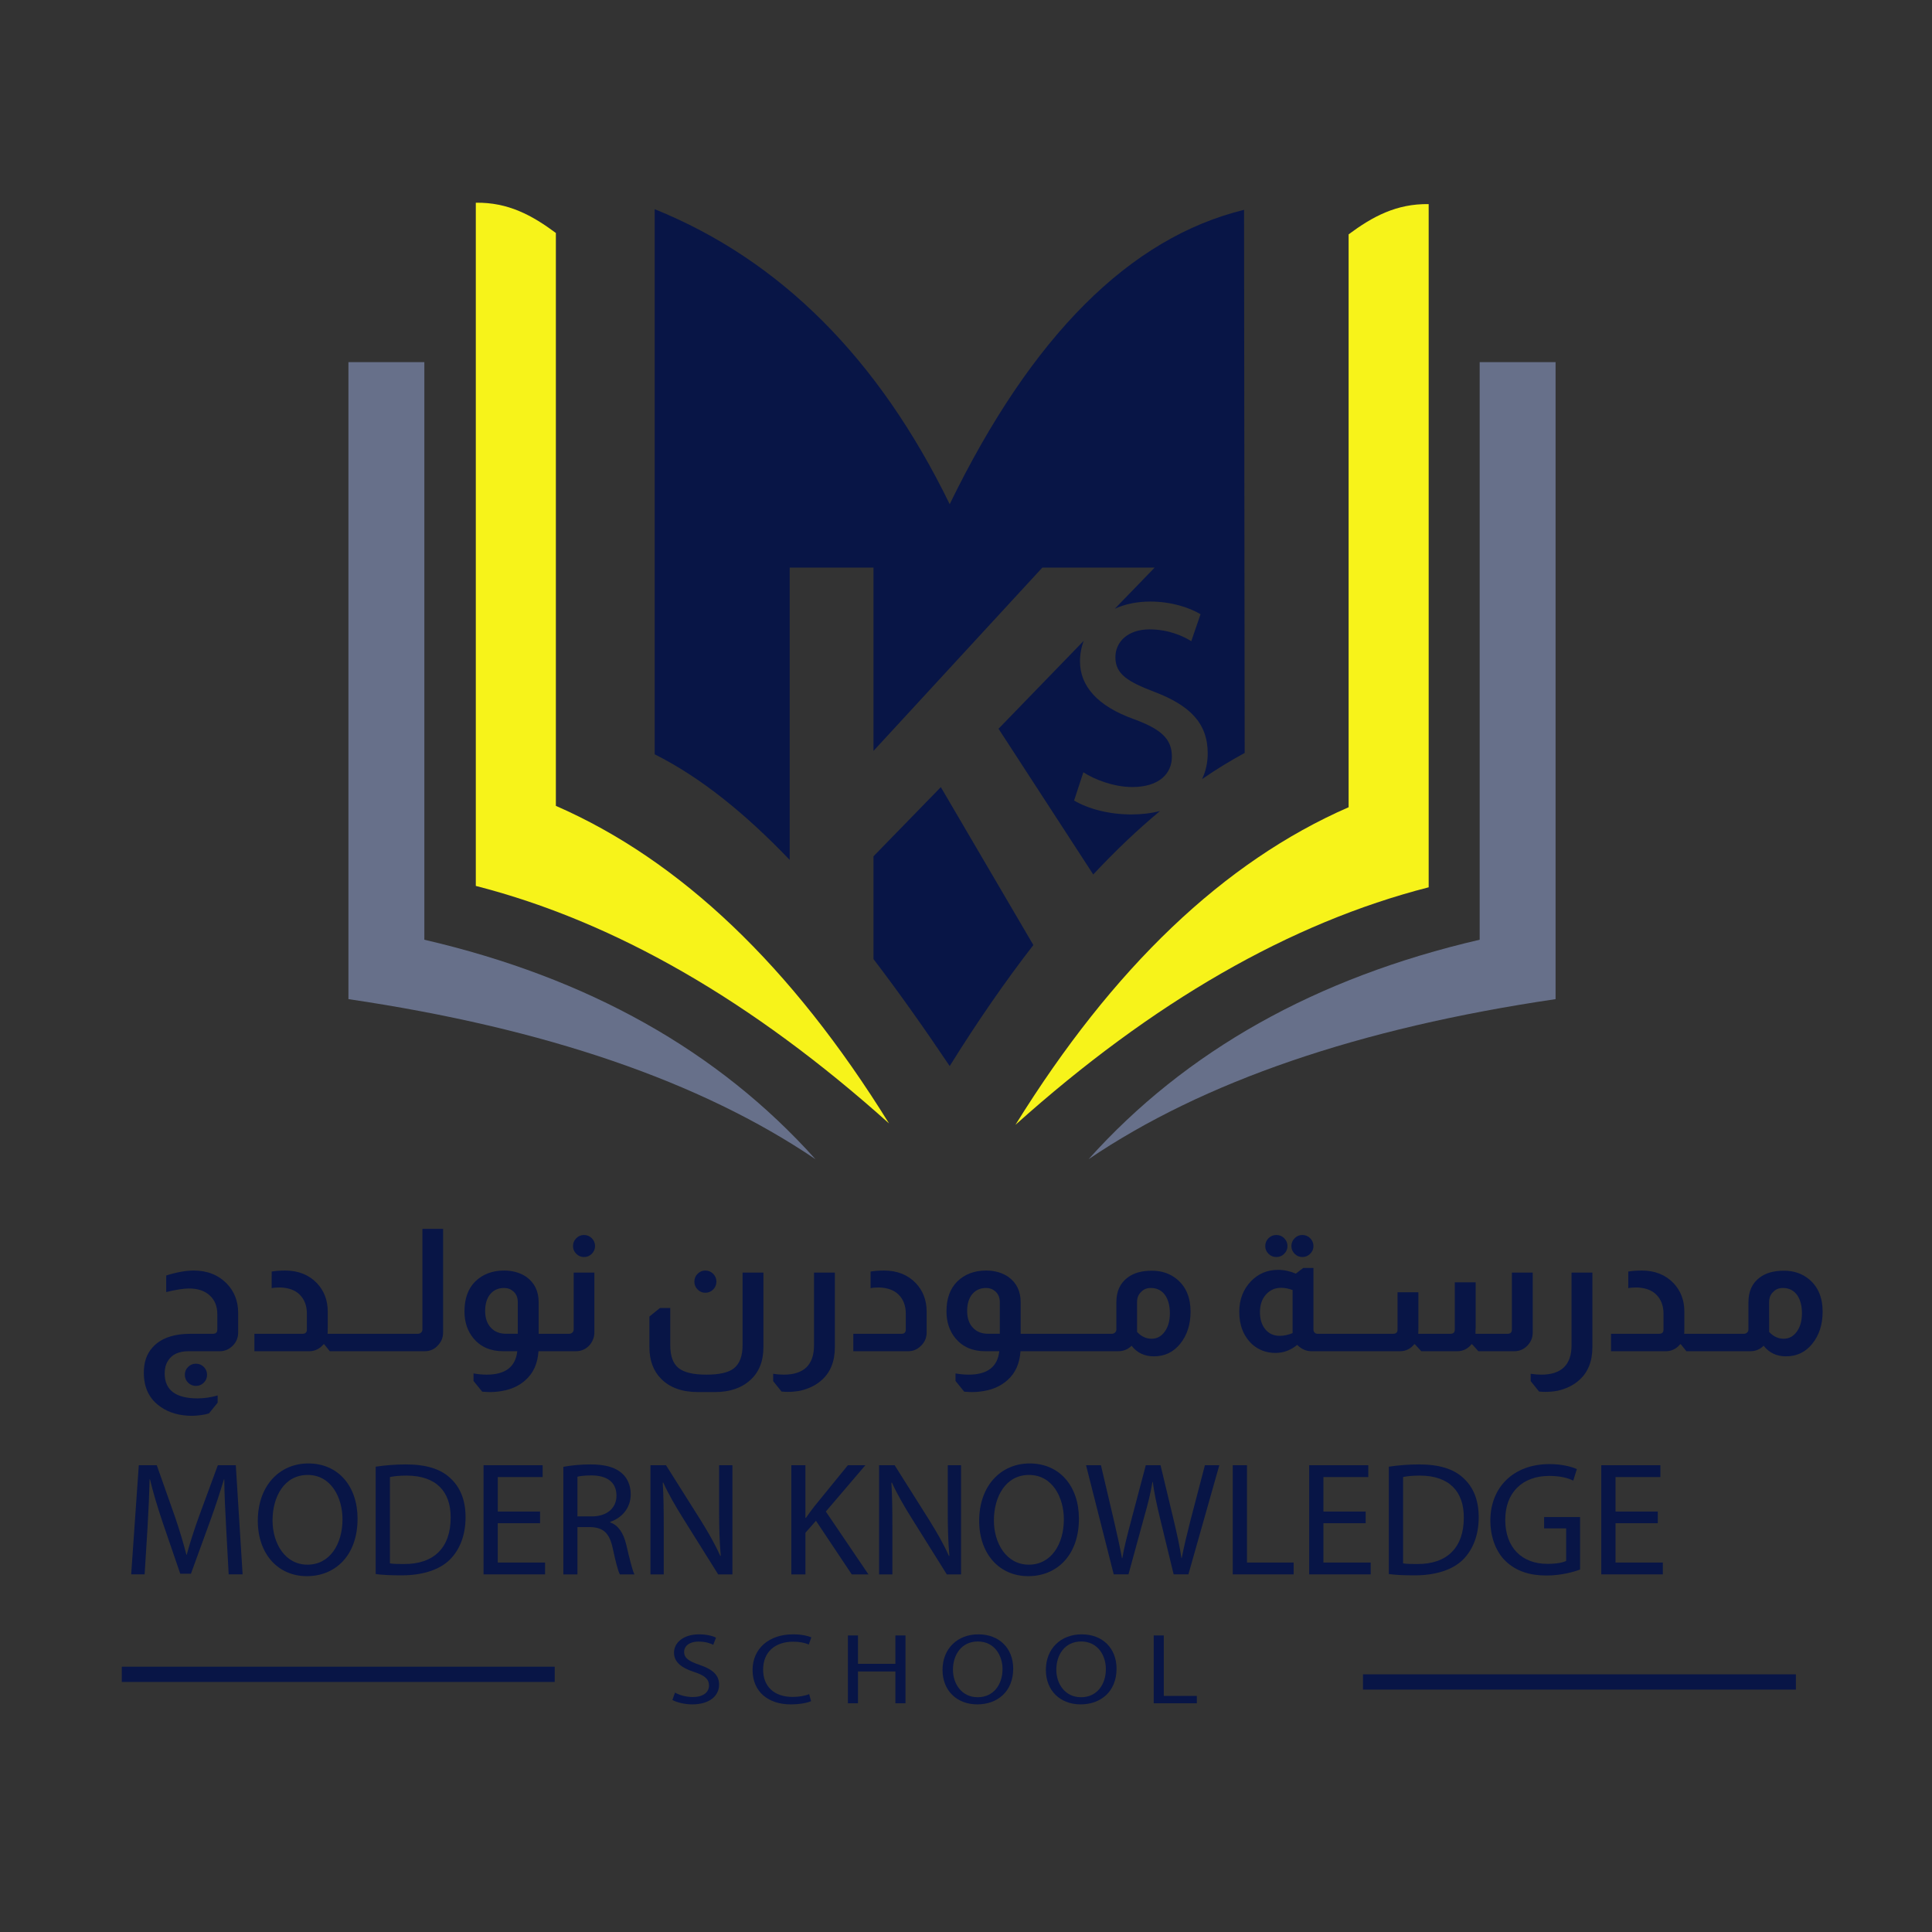 <?xml version="1.0" encoding="utf-8"?>
<!-- Generator: Adobe Illustrator 16.0.2, SVG Export Plug-In . SVG Version: 6.00 Build 0)  -->
<!DOCTYPE svg PUBLIC "-//W3C//DTD SVG 1.1//EN" "http://www.w3.org/Graphics/SVG/1.1/DTD/svg11.dtd">
<svg version="1.1" id="Layer_1" xmlns="http://www.w3.org/2000/svg" xmlns:xlink="http://www.w3.org/1999/xlink" x="0px" y="0px"
	 width="600px" height="600px" viewBox="0 0 600 600" enable-background="new 0 0 600 600" xml:space="preserve">
<rect x="0" y="0" width="600" height="600" fill="#333333" stroke="none"/>
<g>
	<path fill="#081546" d="M70.212,474.05c-0.251-4.728-0.553-10.461-0.553-14.636h-0.101c-1.207,3.924-2.565,8.198-4.275,12.875
		l-5.985,16.446h-3.319l-5.532-16.144c-1.609-4.828-2.917-9.154-3.873-13.178h-0.101c-0.101,4.225-0.352,9.857-0.654,14.988
		l-0.905,14.534H40.74l2.364-33.897h5.583l5.784,16.396c1.408,4.175,2.515,7.896,3.42,11.417h0.101
		c0.905-3.42,2.112-7.143,3.621-11.417l6.035-16.396h5.583l2.112,33.897h-4.325L70.212,474.05z"/>
	<path fill="#081546" d="M95.303,489.49c-9.002,0-15.239-6.941-15.239-17.201c0-10.762,6.639-17.803,15.691-17.803
		c9.304,0,15.289,7.091,15.289,17.149c0,11.618-7.091,17.854-15.691,17.854H95.303z M95.504,485.919
		c6.94,0,10.863-6.388,10.863-14.082c0-6.739-3.521-13.78-10.813-13.78s-10.914,6.789-10.914,14.133
		c0,7.141,3.923,13.729,10.813,13.729H95.504z"/>
	<path fill="#081546" d="M116.673,455.492c2.716-0.402,5.884-0.705,9.354-0.705c6.287,0,10.763,1.408,13.73,4.175
		c3.068,2.767,4.828,6.739,4.828,12.222c0,5.531-1.76,10.059-4.878,13.176c-3.219,3.169-8.449,4.879-15.038,4.879
		c-3.168,0-5.733-0.101-7.997-0.402V455.492z M121.099,485.517c1.106,0.201,2.716,0.201,4.426,0.201
		c9.354,0.05,14.434-5.23,14.434-14.384c0.05-8.098-4.476-13.076-13.73-13.076c-2.263,0-3.973,0.201-5.13,0.453V485.517z"/>
	<path fill="#081546" d="M167.716,473.044h-13.126v12.222h14.686v3.671h-19.111v-33.897h18.357v3.672h-13.931v10.712h13.126V473.044
		z"/>
	<path fill="#081546" d="M174.955,455.542c2.213-0.452,5.432-0.755,8.399-0.755c4.677,0,7.745,0.906,9.857,2.816
		c1.66,1.459,2.666,3.772,2.666,6.438c0,4.426-2.867,7.394-6.387,8.601v0.151c2.565,0.904,4.124,3.318,4.979,6.84
		c1.106,4.727,1.911,7.996,2.565,9.304h-4.526c-0.553-0.956-1.308-3.872-2.213-8.097c-1.006-4.678-2.867-6.438-6.84-6.589h-4.124
		v14.686h-4.375V455.542z M179.33,470.932h4.476c4.677,0,7.645-2.564,7.645-6.438c0-4.375-3.168-6.287-7.795-6.287
		c-2.112,0-3.571,0.201-4.325,0.402V470.932z"/>
	<path fill="#081546" d="M202.009,488.937v-33.897h4.828l10.813,17.15c2.464,3.973,4.476,7.493,6.035,11.014l0.151-0.051
		c-0.402-4.525-0.503-8.65-0.503-13.881v-14.232h4.124v33.897h-4.426l-10.763-17.2c-2.364-3.771-4.627-7.645-6.287-11.316
		l-0.151,0.051c0.251,4.275,0.302,8.349,0.302,13.981v14.484H202.009z"/>
	<path fill="#081546" d="M245.758,455.039h4.375v16.346h0.151c0.905-1.309,1.811-2.516,2.666-3.621l10.36-12.725h5.432
		l-12.271,14.384l13.227,19.514h-5.18l-11.115-16.647l-3.269,3.723v12.925h-4.375V455.039z"/>
	<path fill="#081546" d="M273.013,488.937v-33.897h4.828l10.813,17.15c2.464,3.973,4.476,7.493,6.035,11.014l0.151-0.051
		c-0.402-4.525-0.503-8.65-0.503-13.881v-14.232h4.124v33.897h-4.426l-10.763-17.2c-2.364-3.771-4.627-7.645-6.287-11.316
		l-0.151,0.051c0.251,4.275,0.302,8.349,0.302,13.981v14.484H273.013z"/>
	<path fill="#081546" d="M319.328,489.49c-9.002,0-15.238-6.941-15.238-17.201c0-10.762,6.639-17.803,15.691-17.803
		c9.305,0,15.289,7.091,15.289,17.149c0,11.618-7.092,17.854-15.691,17.854H319.328z M319.529,485.919
		c6.941,0,10.863-6.388,10.863-14.082c0-6.739-3.52-13.78-10.813-13.78s-10.914,6.789-10.914,14.133
		c0,7.141,3.924,13.729,10.813,13.729H319.529z"/>
	<path fill="#081546" d="M345.879,488.937l-8.6-33.897h4.627l4.023,17.15c1.006,4.274,1.91,8.449,2.514,11.718h0.102
		c0.553-3.37,1.609-7.394,2.766-11.769l4.526-17.1h4.577l4.123,17.2c0.956,4.073,1.861,8.047,2.364,11.618h0.101
		c0.704-3.723,1.66-7.494,2.716-11.719l4.476-17.1h4.477l-9.605,33.897h-4.577l-4.274-17.603c-1.057-4.375-1.761-7.695-2.213-11.115
		h-0.102c-0.553,3.42-1.357,6.689-2.615,11.064l-4.828,17.653H345.879z"/>
	<path fill="#081546" d="M382.84,455.039h4.426v30.227h14.484v3.671h-18.91V455.039z"/>
	<path fill="#081546" d="M424.126,473.044H411v12.222h14.686v3.671h-19.111v-33.897h18.356v3.672H411v10.712h13.126V473.044z"/>
	<path fill="#081546" d="M431.314,455.492c2.717-0.402,5.885-0.705,9.355-0.705c6.286,0,10.762,1.408,13.729,4.175
		c3.067,2.767,4.828,6.739,4.828,12.222c0,5.531-1.761,10.059-4.878,13.176c-3.219,3.169-8.449,4.879-15.038,4.879
		c-3.169,0-5.733-0.101-7.997-0.402V455.492z M435.74,485.517c1.107,0.201,2.717,0.201,4.426,0.201
		c9.355,0.05,14.435-5.23,14.435-14.384c0.05-8.098-4.476-13.076-13.729-13.076c-2.264,0-3.974,0.201-5.131,0.453V485.517z"/>
	<path fill="#081546" d="M490.706,487.428c-1.962,0.754-5.884,1.861-10.461,1.861c-5.13,0-9.354-1.309-12.674-4.477
		c-2.917-2.816-4.728-7.343-4.728-12.623c0-10.109,6.99-17.502,18.357-17.502c3.922,0,7.041,0.854,8.499,1.559l-1.106,3.57
		c-1.811-0.854-4.074-1.458-7.494-1.458c-8.248,0-13.629,5.13-13.629,13.63c0,8.6,5.13,13.68,13.076,13.68
		c2.867,0,4.828-0.402,5.834-0.906v-10.108h-6.84v-3.521h11.165V487.428z"/>
	<path fill="#081546" d="M514.843,473.044h-13.126v12.222h14.686v3.671h-19.111v-33.897h18.356v3.672h-13.931v10.712h13.126V473.044
		z"/>
</g>
<path fill="#081546" d="M51.618,396.116c3.255-1.025,6.104-1.539,8.546-1.539c4.211,0,7.644,1.363,10.298,4.088
	c2.335,2.441,3.503,5.467,3.503,9.076v6.052c0,1.628-0.567,3.008-1.699,4.141c-1.133,1.133-2.478,1.698-4.034,1.698h-9.661
	c-3.079,0-5.22,1.009-6.423,3.025c-0.672,1.026-1.008,2.317-1.008,3.875c0,5.167,3.415,7.75,10.245,7.75
	c1.981,0,4.052-0.301,6.21-0.902v2.229l-2.707,3.344c-1.38,0.425-3.097,0.672-5.149,0.743c-3.928,0-7.202-0.92-9.82-2.76
	c-3.503-2.371-5.255-5.91-5.255-10.616c0-3.257,0.884-5.857,2.654-7.803c2.512-2.867,6.493-4.3,11.943-4.3h6.9
	c0.884,0,1.327-0.442,1.327-1.327v-4.777c0-2.442-0.788-4.38-2.362-5.813c-1.575-1.434-3.708-2.15-6.396-2.15
	c-1.734,0-4.106,0.372-7.113,1.115V396.116z M60.854,423.507c0.956,0,1.769,0.336,2.442,1.009c0.672,0.672,1.008,1.486,1.008,2.441
	s-0.336,1.77-1.008,2.441c-0.673,0.672-1.486,1.009-2.442,1.009s-1.77-0.337-2.442-1.009c-0.672-0.672-1.008-1.486-1.008-2.441
	s0.336-1.77,1.008-2.441C59.084,423.843,59.899,423.507,60.854,423.507z M84.37,394.896c1.203-0.212,2.601-0.318,4.193-0.318
	c4.069,0,7.36,1.31,9.874,3.928c2.229,2.372,3.344,5.309,3.344,8.812v5.097c0,0.814-0.019,1.415-0.053,1.805h1.38v5.414h-0.69
	l-1.751-2.177h-0.16c-0.283,0.319-0.583,0.62-0.902,0.902c-1.062,0.85-2.248,1.274-3.556,1.274h-17.04v-5.414h14.969
	c0.884,0,1.327-0.442,1.327-1.327v-4.937c0-2.442-0.743-4.406-2.229-5.893c-1.38-1.38-3.38-2.123-5.998-2.229
	c-1.204,0-2.106,0.071-2.708,0.213V394.896z M112.556,414.218v5.414h-9.82v-5.414H112.556z M122.004,414.218v5.414h-9.82v-5.414
	H122.004z M137.61,381.625v32.168c0,1.486-0.478,2.76-1.433,3.821c-1.098,1.346-2.531,2.018-4.3,2.018h-10.245v-5.414h8.174
	c0.389,0,0.725-0.142,1.009-0.425c0.247-0.247,0.372-0.549,0.372-0.902v-31.266H137.61z M156.242,419.632
	c-3.893,0-6.954-1.327-9.183-3.981c-1.876-2.264-2.813-5.06-2.813-8.387c0-3.963,1.115-7.06,3.344-9.289
	c2.335-2.265,5.326-3.397,8.971-3.397c2.654,0,4.954,0.655,6.901,1.964c2.548,1.841,3.822,4.459,3.822,7.856v9.82h1.698v5.414
	h-1.751c-0.248,3.822-1.592,6.812-4.034,8.971c-1.699,1.521-3.734,2.565-6.104,3.132c-1.664,0.389-3.291,0.584-4.883,0.584
	c-0.531,0-1.292-0.036-2.283-0.106h-0.159l-2.707-3.344v-2.336c1.451,0.247,2.813,0.372,4.087,0.372
	c5.803,0,8.971-2.425,9.501-7.272H156.242z M160.807,404.397c0-1.415-0.46-2.529-1.38-3.344c-0.814-0.708-1.77-1.063-2.866-1.063
	c-1.805,0-3.238,0.638-4.3,1.911c-1.062,1.274-1.592,3.025-1.592,5.255c0,2.159,0.584,3.875,1.752,5.149
	c1.167,1.273,2.76,1.911,4.777,1.911h3.609V404.397z M184.588,395.214v18.579c0,1.38-0.46,2.654-1.38,3.821
	c-1.168,1.346-2.62,2.018-4.353,2.018H168.61v-5.414h8.175c0.389,0,0.725-0.142,1.008-0.425c0.247-0.247,0.372-0.549,0.372-0.902
	v-17.677H184.588z M181.35,383.536c0.956,0,1.769,0.337,2.442,1.009c0.671,0.673,1.008,1.486,1.008,2.441
	c0,0.921-0.337,1.717-1.008,2.389c-0.673,0.673-1.486,1.009-2.442,1.009c-0.921,0-1.717-0.336-2.389-1.009
	c-0.673-0.672-1.009-1.468-1.009-2.389c0-0.955,0.336-1.769,1.009-2.441C179.633,383.873,180.429,383.536,181.35,383.536z
	 M237.086,395.214v23.144c0,4.388-1.363,7.804-4.087,10.245c-2.726,2.477-6.388,3.716-10.988,3.716h-5.255
	c-4.883,0-8.688-1.362-11.413-4.087c-2.441-2.442-3.663-5.733-3.663-9.874v-9.501l3.291-2.654h3.185v11.572
	c0,3.325,0.849,5.68,2.548,7.06s4.6,2.07,8.706,2.07c3.963,0,6.776-0.638,8.44-1.911c1.839-1.416,2.76-3.822,2.76-7.219v-22.561
	H237.086z M219.039,394.577c0.956,0,1.769,0.337,2.442,1.009c0.671,0.673,1.008,1.486,1.008,2.441c0,0.956-0.337,1.771-1.008,2.442
	c-0.673,0.672-1.486,1.008-2.442,1.008c-0.921,0-1.717-0.336-2.389-1.008c-0.673-0.672-1.009-1.486-1.009-2.442
	c0-0.955,0.336-1.769,1.009-2.441C217.322,394.914,218.118,394.577,219.039,394.577z M259.274,395.214v23.144
	c0,4.388-1.345,7.785-4.034,10.192c-1.734,1.592-3.964,2.707-6.688,3.344c-1.274,0.247-2.601,0.372-3.981,0.372
	c-0.46,0-1.08-0.036-1.858-0.106l-2.601-3.238v-2.282c1.132,0.177,2.229,0.266,3.291,0.266c6.264,0,9.396-3.044,9.396-9.13v-22.561
	H259.274z M270.368,394.896c1.203-0.212,2.601-0.318,4.193-0.318c4.069,0,7.36,1.31,9.873,3.928
	c2.229,2.372,3.344,5.309,3.344,8.812v6.477c0,1.664-0.602,3.062-1.805,4.193c-1.098,1.098-2.407,1.646-3.928,1.646h-17.039v-5.414
	h14.969c0.884,0,1.327-0.442,1.327-1.327v-4.937c0-2.442-0.743-4.406-2.229-5.893c-1.38-1.38-3.38-2.123-5.998-2.229
	c-1.204,0-2.106,0.071-2.707,0.213V394.896z M305.933,419.632c-3.894,0-6.954-1.327-9.183-3.981
	c-1.876-2.264-2.813-5.06-2.813-8.387c0-3.963,1.115-7.06,3.344-9.289c2.335-2.265,5.325-3.397,8.971-3.397
	c2.654,0,4.954,0.655,6.9,1.964c2.548,1.841,3.822,4.459,3.822,7.856v9.82h1.698v5.414h-1.751c-0.248,3.822-1.593,6.812-4.034,8.971
	c-1.699,1.521-3.734,2.565-6.104,3.132c-1.664,0.389-3.291,0.584-4.884,0.584c-0.531,0-1.292-0.036-2.283-0.106h-0.159l-2.707-3.344
	v-2.336c1.451,0.247,2.813,0.372,4.087,0.372c5.803,0,8.971-2.425,9.501-7.272H305.933z M310.498,404.397
	c0-1.415-0.461-2.529-1.381-3.344c-0.814-0.708-1.77-1.063-2.866-1.063c-1.805,0-3.238,0.638-4.3,1.911
	c-1.062,1.274-1.592,3.025-1.592,5.255c0,2.159,0.584,3.875,1.751,5.149c1.168,1.273,2.761,1.911,4.777,1.911h3.61V404.397z
	 M328.121,414.218v5.414h-9.82v-5.414H328.121z M337.569,414.218v5.414h-9.82v-5.414H337.569z M346.699,404.397
	c0-3.361,1.168-5.909,3.503-7.644c1.84-1.415,4.353-2.123,7.538-2.123c3.113,0,5.75,0.92,7.909,2.76
	c2.725,2.336,4.087,5.645,4.087,9.926c0,4.035-1.08,7.379-3.238,10.033c-2.088,2.582-4.795,3.875-8.121,3.875
	c-2.938,0-5.255-1.098-6.954-3.291c-1.133,1.133-2.513,1.698-4.14,1.698h-10.139v-5.414h8.174c0.39,0,0.726-0.142,1.009-0.425
	c0.247-0.247,0.372-0.549,0.372-0.902V404.397z M353.122,413.634c1.309,1.416,2.813,2.123,4.512,2.123
	c1.663,0,3.025-0.734,4.087-2.203c1.062-1.468,1.593-3.37,1.593-5.706c0-2.548-0.584-4.547-1.752-5.998
	c-1.062-1.238-2.441-1.858-4.14-1.858c-1.274,0-2.283,0.407-3.026,1.222c-0.849,0.778-1.273,1.84-1.273,3.185V413.634z
	 M407.902,393.781v19.109c0,0.425,0.124,0.743,0.372,0.955c0.212,0.248,0.495,0.372,0.849,0.372h1.486v5.414h-3.344
	c-1.628,0-3.097-0.654-4.406-1.964c-2.017,1.664-4.265,2.495-6.741,2.495c-2.796,0-5.202-0.885-7.219-2.654
	c-2.689-2.513-4.034-5.874-4.034-10.086c0-3.856,1.238-7.06,3.716-9.607c2.264-2.3,5.043-3.45,8.334-3.45
	c1.839,0,3.68,0.39,5.521,1.168l2.282-1.752H407.902z M401.427,400.629c-1.239-0.46-2.425-0.69-3.557-0.69
	c-1.911,0-3.486,0.699-4.725,2.097c-1.238,1.398-1.857,3.212-1.857,5.441c0,2.229,0.558,4.017,1.672,5.36
	c1.115,1.346,2.609,2.018,4.485,2.018c1.274,0,2.602-0.283,3.981-0.85V400.629z M396.384,383.536c0.956,0,1.77,0.337,2.441,1.009
	c0.672,0.673,1.009,1.486,1.009,2.441c0,0.921-0.337,1.717-1.009,2.389c-0.672,0.673-1.485,1.009-2.441,1.009
	c-0.955,0-1.77-0.336-2.441-1.009c-0.673-0.672-1.009-1.468-1.009-2.389c0-0.955,0.336-1.769,1.009-2.441
	C394.614,383.873,395.429,383.536,396.384,383.536z M404.452,383.536c0.956,0,1.77,0.337,2.442,1.009
	c0.671,0.673,1.008,1.486,1.008,2.441c0,0.921-0.337,1.717-1.008,2.389c-0.673,0.673-1.486,1.009-2.442,1.009
	c-0.921,0-1.717-0.336-2.389-1.009c-0.673-0.672-1.009-1.468-1.009-2.389c0-0.955,0.336-1.769,1.009-2.441
	C402.735,383.873,403.531,383.536,404.452,383.536z M420.058,414.218v5.414h-9.819v-5.414H420.058z M476.006,395.214v18.579
	c0,1.593-0.558,2.964-1.672,4.113c-1.115,1.15-2.469,1.726-4.062,1.726h-11.146l-1.964-2.177h-0.159
	c-1.168,1.452-2.654,2.177-4.459,2.177h-11.147l-2.017-2.177h-0.16c-1.167,1.452-2.653,2.177-4.458,2.177h-15.075v-5.414h13.005
	c0.884,0,1.327-0.442,1.327-1.327v-11.572h6.476v10.616c0,1.027-0.019,1.788-0.053,2.283h10.032c0.884,0,1.327-0.442,1.327-1.327
	v-14.65h6.476v14.173c0,0.212-0.019,0.53-0.053,0.955c0,0.39,0,0.673,0,0.85h9.979c0.884,0,1.326-0.442,1.326-1.327v-17.677H476.006
	z M494.531,395.214v23.144c0,4.388-1.346,7.785-4.034,10.192c-1.734,1.592-3.964,2.707-6.688,3.344
	c-1.273,0.247-2.601,0.372-3.981,0.372c-0.46,0-1.079-0.036-1.857-0.106l-2.601-3.238v-2.282c1.132,0.177,2.229,0.266,3.291,0.266
	c6.264,0,9.395-3.044,9.395-9.13v-22.561H494.531z M505.678,394.896c1.203-0.212,2.602-0.318,4.194-0.318
	c4.068,0,7.359,1.31,9.873,3.928c2.229,2.372,3.344,5.309,3.344,8.812v5.097c0,0.814-0.019,1.415-0.053,1.805h1.38v5.414h-0.69
	l-1.751-2.177h-0.159c-0.284,0.319-0.584,0.62-0.902,0.902c-1.063,0.85-2.248,1.274-3.557,1.274h-17.039v-5.414h14.969
	c0.884,0,1.327-0.442,1.327-1.327v-4.937c0-2.442-0.743-4.406-2.229-5.893c-1.38-1.38-3.38-2.123-5.998-2.229
	c-1.204,0-2.106,0.071-2.708,0.213V394.896z M533.865,414.218v5.414h-9.82v-5.414H533.865z M542.994,404.397
	c0-3.361,1.168-5.909,3.504-7.644c1.84-1.415,4.353-2.123,7.537-2.123c3.114,0,5.751,0.92,7.909,2.76
	c2.725,2.336,4.088,5.645,4.088,9.926c0,4.035-1.08,7.379-3.238,10.033c-2.089,2.582-4.796,3.875-8.121,3.875
	c-2.938,0-5.255-1.098-6.954-3.291c-1.133,1.133-2.513,1.698-4.141,1.698h-10.139v-5.414h8.175c0.39,0,0.726-0.142,1.009-0.425
	c0.247-0.247,0.371-0.549,0.371-0.902V404.397z M549.418,413.634c1.309,1.416,2.813,2.123,4.512,2.123
	c1.663,0,3.025-0.734,4.087-2.203c1.062-1.468,1.593-3.37,1.593-5.706c0-2.548-0.584-4.547-1.752-5.998
	c-1.062-1.238-2.441-1.858-4.141-1.858c-1.273,0-2.282,0.407-3.025,1.222c-0.85,0.778-1.273,1.84-1.273,3.185V413.634z"/>
<g>
	<path fill="#081546" d="M209.639,525.653c1.39,0.781,3.385,1.375,5.522,1.375c3.171,0,5.024-1.438,5.024-3.594
		c0-1.938-1.283-3.094-4.525-4.156c-3.919-1.25-6.342-3.063-6.342-6c0-3.281,3.1-5.719,7.767-5.719c2.423,0,4.24,0.5,5.273,1.031
		l-0.855,2.219c-0.749-0.406-2.352-1-4.525-1c-3.278,0-4.525,1.719-4.525,3.156c0,1.969,1.46,2.938,4.774,4.063
		c4.062,1.406,6.093,3.094,6.093,6.188c0,3.25-2.708,6.094-8.373,6.094c-2.316,0-4.845-0.625-6.128-1.375L209.639,525.653z"/>
	<path fill="#081546" d="M251.891,528.31c-1.104,0.5-3.42,1-6.342,1c-6.77,0-11.829-3.75-11.829-10.688
		c0-6.625,5.095-11.063,12.542-11.063c2.957,0,4.881,0.563,5.701,0.938l-0.784,2.219c-1.14-0.5-2.815-0.875-4.81-0.875
		c-5.629,0-9.371,3.156-9.371,8.688c0,5.188,3.385,8.469,9.192,8.469c1.924,0,3.848-0.344,5.095-0.875L251.891,528.31z"/>
	<path fill="#081546" d="M266.457,507.903v8.813h11.615v-8.813h3.135v21.063h-3.135v-9.875h-11.615v9.875h-3.135v-21.063H266.457z"
		/>
	<path fill="#081546" d="M303.505,529.31c-6.377,0-10.795-4.313-10.795-10.688c0-6.688,4.703-11.063,11.117-11.063
		c6.591,0,10.831,4.406,10.831,10.656c0,7.219-5.023,11.094-11.116,11.094H303.505z M303.647,527.091
		c4.917,0,7.696-3.969,7.696-8.75c0-4.188-2.494-8.563-7.66-8.563c-5.167,0-7.732,4.219-7.732,8.781
		c0,4.438,2.779,8.531,7.661,8.531H303.647z"/>
	<path fill="#081546" d="M335.601,529.31c-6.378,0-10.796-4.313-10.796-10.688c0-6.688,4.703-11.063,11.117-11.063
		c6.591,0,10.831,4.406,10.831,10.656c0,7.219-5.023,11.094-11.116,11.094H335.601z M335.743,527.091
		c4.917,0,7.696-3.969,7.696-8.75c0-4.188-2.494-8.563-7.66-8.563c-5.167,0-7.731,4.219-7.731,8.781c0,4.438,2.778,8.531,7.66,8.531
		H335.743z"/>
	<path fill="#081546" d="M358.29,507.903h3.136v18.781h10.261v2.281H358.29V507.903z"/>
</g>
<rect x="423.283" y="519.979" fill="#081546" width="134.445" height="4.745"/>
<rect x="37.824" y="517.606" fill="#081546" width="134.446" height="4.744"/>
<g>
	<defs>
		<rect id="SVGID_1_" width="600" height="600"/>
	</defs>
	<clipPath id="SVGID_2_">
		<use xlink:href="#SVGID_1_"  overflow="visible"/>
	</clipPath>
	<path clip-path="url(#SVGID_2_)" fill-rule="evenodd" clip-rule="evenodd" fill="#F7F31A" d="M276.095,348.893
		c-30.282-48.862-64.771-81.737-103.465-98.626V72.351c-7.395-5.497-14.852-9.554-24.864-9.393v72.843v139.33
		C190.717,286.121,233.493,310.709,276.095,348.893"/>
	<path clip-path="url(#SVGID_2_)" fill-rule="evenodd" clip-rule="evenodd" fill="#67708A" d="M253.244,360.001
		c-30.174-33.661-70.661-56.38-121.46-68.161V112.47H108.21v197.82C169.273,319.298,217.617,335.869,253.244,360.001"/>
	<path clip-path="url(#SVGID_2_)" fill-rule="evenodd" clip-rule="evenodd" fill="#F7F31A" d="M418.824,250.695
		c-38.694,16.889-73.183,49.766-103.465,98.628c42.602-38.186,85.378-62.772,128.329-73.763V63.387
		c-10.012-0.161-17.469,3.896-24.864,9.394V250.695z"/>
	<path clip-path="url(#SVGID_2_)" fill-rule="evenodd" clip-rule="evenodd" fill="#67708A" d="M459.525,291.84
		c-50.8,11.781-91.285,34.501-121.46,68.161c35.627-24.132,83.973-40.703,145.034-49.711V112.47h-23.574V291.84z"/>
	<path clip-path="url(#SVGID_2_)" fill="#081546" d="M271.271,233.199l52.441-56.929h34.882l-12.386,12.783
		c3.108-1.423,6.822-2.234,11.055-2.234c6.415,0,12.044,1.833,15.579,3.928l-2.88,8.378c-2.488-1.571-7.07-3.665-12.961-3.665
		c-6.807,0-10.604,3.927-10.604,8.64c0,5.236,3.798,7.593,12.044,10.735c10.997,4.189,16.626,9.687,16.626,19.113
		c0,2.923-0.601,5.617-1.753,8.005c4.397-3.019,8.81-5.727,13.235-8.124L386.35,65.167c-35.517,8.692-65.986,39.163-91.414,91.413
		c-22.083-45.302-52.622-75.841-91.614-91.614v169.291c14.122,7.076,27.987,18.228,41.922,32.793v-90.779h26.027V233.199z"/>
	<path clip-path="url(#SVGID_2_)" fill="#081546" d="M271.271,265.928v31.922c7.787,10.202,15.657,21.314,23.665,33.229
		c8.603-13.819,17.263-26.348,25.985-37.59l-28.739-49.041L271.271,265.928z"/>
	<path clip-path="url(#SVGID_2_)" fill="#081546" d="M351.372,252.931c-6.938,0-13.354-1.702-17.804-4.32l2.88-8.771
		c3.403,2.225,9.426,4.582,15.186,4.582c8.378,0,12.306-4.19,12.306-9.426c0-5.499-3.272-8.51-11.782-11.651
		c-11.39-4.059-16.757-10.343-16.757-17.936c0-2.248,0.401-4.408,1.171-6.409l-26.471,27.319l29.415,45.254
		c6.878-7.357,13.793-13.926,20.744-19.71C357.616,252.559,354.646,252.931,351.372,252.931"/>
</g>
</svg>
